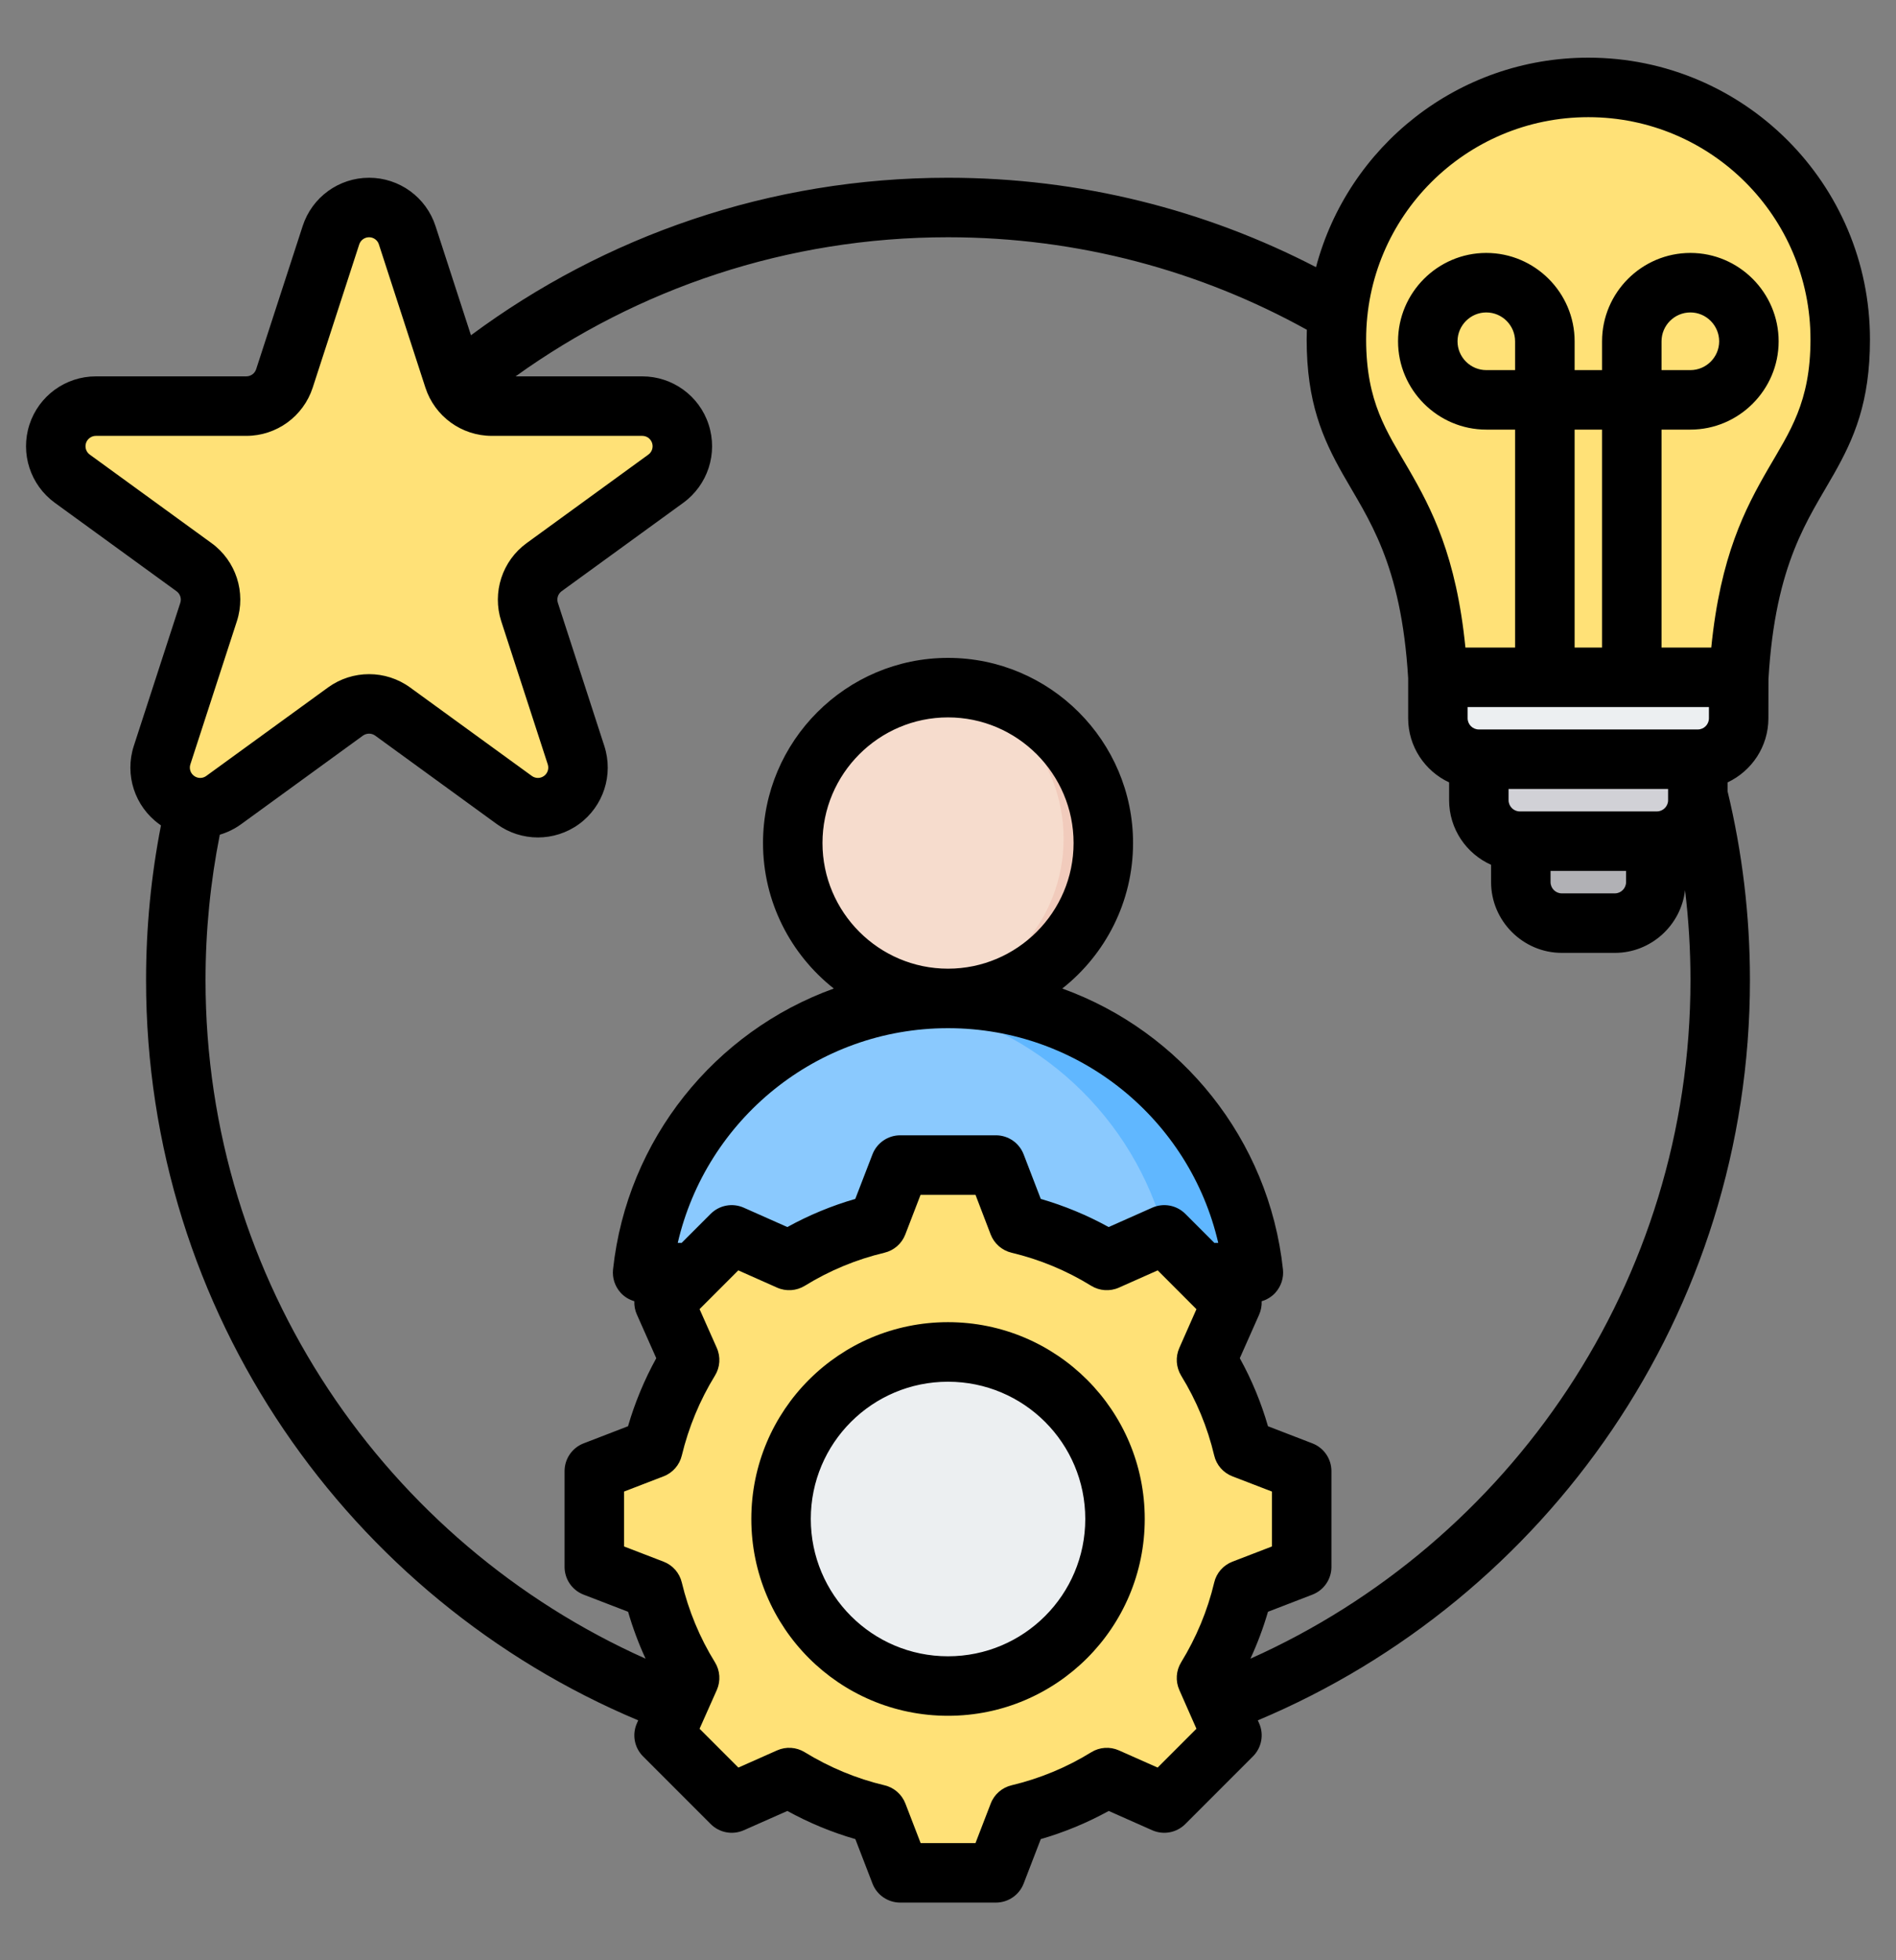 <svg width="30" height="31" viewBox="0 0 30 31" fill="none" xmlns="http://www.w3.org/2000/svg">
<rect x="0" y="0" width="30" height="31" fill="#808080" stroke="none"/>
<g clip-path="url(#clip0_302_1211)">
<path fill-rule="evenodd" clip-rule="evenodd" d="M10.876 20.272H19.124C19.355 20.272 19.553 20.173 19.691 19.988C19.828 19.802 19.867 19.583 19.8 19.363C19.179 17.301 17.265 15.799 15 15.799C12.735 15.799 10.821 17.301 10.2 19.363C10.133 19.583 10.171 19.802 10.309 19.988C10.447 20.173 10.645 20.272 10.876 20.272Z" fill="#8AC9FE"/>
<path fill-rule="evenodd" clip-rule="evenodd" d="M19.124 20.272C19.355 20.272 19.553 20.173 19.691 19.988C19.828 19.802 19.867 19.583 19.8 19.363C19.179 17.301 17.265 15.799 15 15.799C14.76 15.799 14.524 15.816 14.294 15.848C16.243 16.123 17.832 17.519 18.388 19.363C18.455 19.583 18.416 19.802 18.279 19.988C18.141 20.173 17.942 20.272 17.712 20.272H19.124Z" fill="#60B7FF"/>
<path fill-rule="evenodd" clip-rule="evenodd" d="M15 15.798C16.396 15.798 17.535 14.66 17.535 13.264C17.535 11.867 16.396 10.729 15 10.729C13.604 10.729 12.466 11.867 12.466 13.264C12.466 14.66 13.604 15.798 15 15.798Z" fill="#F6DCCD"/>
<path fill-rule="evenodd" clip-rule="evenodd" d="M15 10.729C16.4 10.729 17.535 11.864 17.535 13.264C17.535 14.664 16.4 15.798 15 15.798C14.88 15.798 14.762 15.79 14.647 15.774C15.879 15.602 16.829 14.544 16.829 13.264C16.829 11.984 15.879 10.925 14.647 10.754C14.762 10.738 14.88 10.729 15 10.729Z" fill="#F1CBBC"/>
<path fill-rule="evenodd" clip-rule="evenodd" d="M5.236 3.72C5.321 3.459 5.565 3.282 5.84 3.282C6.115 3.282 6.358 3.459 6.443 3.72L7.179 5.985C7.264 6.246 7.507 6.423 7.782 6.423H10.163C10.438 6.423 10.681 6.6 10.766 6.861C10.851 7.123 10.758 7.409 10.536 7.57L8.609 8.97C8.387 9.131 8.294 9.418 8.379 9.679L9.115 11.943C9.2 12.204 9.107 12.491 8.884 12.652C8.662 12.814 8.361 12.814 8.139 12.652L6.213 11.253C5.99 11.091 5.689 11.091 5.467 11.253L3.541 12.652C3.318 12.814 3.017 12.814 2.795 12.652C2.573 12.491 2.48 12.204 2.565 11.943L3.3 9.679C3.385 9.418 3.292 9.131 3.07 8.97L1.144 7.57C0.922 7.409 0.829 7.123 0.913 6.861C0.998 6.6 1.242 6.423 1.517 6.423H3.897C4.172 6.423 4.416 6.246 4.501 5.985L5.236 3.72Z" fill="#FFE177"/>
<path fill-rule="evenodd" clip-rule="evenodd" d="M5.658 3.308C5.716 3.291 5.777 3.282 5.84 3.282C6.115 3.282 6.358 3.459 6.443 3.72L7.179 5.985C7.264 6.246 7.507 6.423 7.782 6.423H7.419C7.145 6.423 6.901 6.246 6.816 5.985L6.08 3.72C6.015 3.518 5.855 3.367 5.658 3.308ZM9.8 6.423H10.163C10.438 6.423 10.681 6.6 10.766 6.861C10.851 7.123 10.758 7.409 10.536 7.57L8.609 8.97C8.387 9.131 8.294 9.418 8.379 9.679L9.115 11.943C9.2 12.204 9.107 12.491 8.884 12.652C8.721 12.771 8.516 12.802 8.33 12.747C8.398 12.727 8.462 12.695 8.522 12.652C8.744 12.491 8.837 12.204 8.752 11.943L8.016 9.679C7.932 9.418 8.025 9.131 8.247 8.97L10.173 7.57C10.395 7.409 10.488 7.123 10.403 6.861C10.319 6.6 10.075 6.423 9.8 6.423ZM5.658 11.158C5.591 11.178 5.526 11.21 5.467 11.253L3.541 12.652C3.378 12.771 3.172 12.802 2.987 12.747C3.054 12.727 3.119 12.695 3.178 12.652L5.104 11.253C5.267 11.134 5.473 11.103 5.658 11.158Z" fill="#FFD064"/>
<path fill-rule="evenodd" clip-rule="evenodd" d="M26.221 12.969H24.085V13.952C24.085 14.308 24.377 14.6 24.733 14.6H25.574C25.93 14.6 26.221 14.308 26.221 13.952V12.969Z" fill="#B1B1B5"/>
<path fill-rule="evenodd" clip-rule="evenodd" d="M23.406 11.707L23.421 12.656C23.427 13.012 23.712 13.304 24.069 13.304H26.238C26.594 13.304 26.891 13.012 26.885 12.656L26.871 11.707C25.74 11.743 24.545 11.707 23.406 11.707Z" fill="#D1D1D6"/>
<path fill-rule="evenodd" clip-rule="evenodd" d="M27.512 10.712C27.703 7.45 29.118 7.582 29.118 5.368C29.118 3.167 27.333 1.382 25.131 1.382C22.93 1.382 21.146 3.167 21.146 5.368C21.146 7.582 22.559 7.45 22.752 10.712C22.837 11.357 23.205 11.502 23.418 11.502C26.59 11.502 27.152 11.816 27.512 10.712Z" fill="#FFE177"/>
<path fill-rule="evenodd" clip-rule="evenodd" d="M27.512 10.712C27.703 7.45 29.118 7.582 29.118 5.368C29.118 3.167 27.333 1.382 25.131 1.382C25.057 1.382 24.984 1.384 24.91 1.388C27.009 1.504 28.675 3.241 28.675 5.368C28.675 7.582 27.261 7.45 27.069 10.712C26.856 11.367 26.571 11.523 25.711 11.541C26.924 11.559 27.265 11.469 27.512 10.712Z" fill="#FFD064"/>
<path fill-rule="evenodd" clip-rule="evenodd" d="M25.795 13.304H26.238C26.594 13.304 26.891 13.012 26.885 12.656L26.871 11.707C26.724 11.711 26.577 11.715 26.429 11.718L26.443 12.656C26.448 13.012 26.152 13.304 25.795 13.304Z" fill="#B1B1B5"/>
<path fill-rule="evenodd" clip-rule="evenodd" d="M22.752 10.712V11.36C22.752 11.717 23.044 12.008 23.399 12.008H26.864C27.22 12.008 27.512 11.717 27.512 11.36V10.712H22.752Z" fill="#ECEFF1"/>
<path fill-rule="evenodd" clip-rule="evenodd" d="M26.421 12.008H26.864C27.22 12.008 27.512 11.717 27.512 11.36V10.712H27.069V11.36C27.069 11.717 26.778 12.008 26.421 12.008Z" fill="#D1D1D6"/>
<path fill-rule="evenodd" clip-rule="evenodd" d="M16.114 19.352C16.609 19.47 17.081 19.665 17.513 19.932L18.422 19.528L19.493 20.599L19.09 21.508C19.356 21.941 19.552 22.413 19.67 22.907L20.597 23.264V24.779L19.67 25.136C19.552 25.63 19.356 26.102 19.09 26.535L19.493 27.444L18.422 28.515L17.513 28.111C17.081 28.378 16.609 28.574 16.114 28.692L15.757 29.618H14.242L13.885 28.691C13.391 28.573 12.919 28.378 12.487 28.111L11.578 28.515L10.506 27.444L10.91 26.535C10.644 26.102 10.447 25.63 10.33 25.136L9.403 24.779V23.264L10.33 22.907C10.447 22.413 10.644 21.941 10.91 21.508L10.506 20.599L11.578 19.528L12.486 19.932C12.919 19.665 13.391 19.47 13.885 19.352L14.242 18.424H15.757L16.114 19.352Z" fill="#FFE177"/>
<path fill-rule="evenodd" clip-rule="evenodd" d="M18.117 19.664L18.422 19.528L19.493 20.599L19.09 21.508C19.356 21.941 19.552 22.413 19.67 22.907L20.597 23.264V24.779L19.67 25.136C19.552 25.63 19.356 26.102 19.09 26.535L19.493 27.444L18.422 28.515L18.117 28.38L19.053 27.444L18.649 26.535C18.915 26.102 19.111 25.63 19.229 25.136L20.156 24.779V23.264L19.229 22.907C19.111 22.413 18.915 21.941 18.649 21.508L19.053 20.599L18.117 19.664ZM11.442 19.664L11.578 19.528L12.486 19.932C12.422 19.967 12.359 20.004 12.297 20.043L11.442 19.664ZM16.114 19.352C16.609 19.47 17.081 19.665 17.513 19.932L17.263 20.043C16.83 19.777 16.168 19.47 15.673 19.352L15.316 18.424H15.757L16.114 19.352ZM12.487 28.111L11.578 28.515L11.442 28.38L12.297 28C12.359 28.038 12.422 28.076 12.487 28.111ZM17.513 28.111C17.081 28.378 16.609 28.574 16.114 28.692L15.757 29.618H15.316L15.673 28.692C16.168 28.574 16.83 28.267 17.263 28L17.513 28.111Z" fill="#FFD064"/>
<path fill-rule="evenodd" clip-rule="evenodd" d="M15 21.38C16.459 21.38 17.641 22.563 17.641 24.022C17.641 25.48 16.459 26.663 15 26.663C13.541 26.663 12.359 25.48 12.359 24.022C12.359 22.563 13.541 21.38 15 21.38Z" fill="#ECEFF1"/>
<path fill-rule="evenodd" clip-rule="evenodd" d="M15 21.38C15.06 21.38 15.119 21.382 15.179 21.387C13.804 21.478 12.716 22.623 12.716 24.022C12.716 25.42 13.804 26.564 15.179 26.657C15.119 26.66 15.06 26.663 15 26.663C13.541 26.663 12.359 25.48 12.359 24.022C12.359 22.563 13.541 21.38 15 21.38Z" fill="#D1D1D6"/>
<path fill-rule="evenodd" clip-rule="evenodd" d="M2.547 13.053C2.538 13.046 2.528 13.04 2.519 13.033C2.131 12.751 1.969 12.253 2.117 11.797L2.853 9.533C2.875 9.466 2.851 9.392 2.793 9.35L0.867 7.951C0.48 7.669 0.318 7.171 0.466 6.715C0.614 6.26 1.038 5.952 1.517 5.952H3.897C3.968 5.952 4.031 5.906 4.053 5.839L4.789 3.575C4.937 3.119 5.361 2.811 5.84 2.811C6.318 2.811 6.743 3.119 6.891 3.575L7.452 5.302C9.562 3.737 12.174 2.811 15 2.811C17.099 2.811 19.079 3.322 20.823 4.225C21.328 2.318 23.066 0.912 25.132 0.912C27.593 0.912 29.588 2.907 29.588 5.368C29.588 6.362 29.336 6.934 29.017 7.497C28.616 8.206 28.09 8.897 27.982 10.739L27.981 11.359C27.981 11.807 27.716 12.194 27.335 12.373V12.514C27.566 13.472 27.689 14.472 27.689 15.5C27.689 20.766 24.474 25.287 19.902 27.206L19.923 27.253C20.002 27.43 19.963 27.638 19.825 27.776L18.755 28.846C18.617 28.984 18.409 29.023 18.231 28.944L17.543 28.639C17.202 28.827 16.841 28.976 16.468 29.084L16.197 29.787C16.127 29.968 15.953 30.088 15.758 30.088H14.244C14.049 30.088 13.874 29.968 13.805 29.787C13.805 29.787 13.534 29.084 13.534 29.084C13.159 28.976 12.799 28.826 12.458 28.639L11.769 28.944C11.591 29.023 11.383 28.984 11.245 28.846L10.175 27.776C10.037 27.638 9.998 27.43 10.078 27.252C10.078 27.252 10.085 27.235 10.098 27.206C5.526 25.287 2.311 20.766 2.311 15.5C2.311 14.663 2.392 13.845 2.547 13.053ZM8.158 5.952H10.163C10.641 5.952 11.066 6.26 11.213 6.715C11.361 7.171 11.199 7.669 10.812 7.951L8.886 9.35C8.829 9.392 8.805 9.466 8.827 9.533L9.562 11.797C9.71 12.253 9.548 12.751 9.161 13.033C8.774 13.314 8.249 13.314 7.862 13.033L5.936 11.633C5.879 11.592 5.801 11.592 5.743 11.633L3.817 13.033C3.712 13.109 3.597 13.165 3.478 13.2C3.33 13.944 3.252 14.713 3.252 15.5C3.252 20.28 6.113 24.398 10.215 26.231C10.104 25.991 10.012 25.743 9.938 25.489L9.234 25.218C9.053 25.148 8.933 24.974 8.933 24.779V23.265C8.933 23.07 9.053 22.896 9.234 22.826C9.234 22.826 9.937 22.555 9.937 22.555C10.046 22.18 10.196 21.82 10.384 21.479L10.078 20.79C10.047 20.722 10.034 20.649 10.037 20.578C9.954 20.554 9.877 20.507 9.818 20.441C9.729 20.341 9.686 20.209 9.7 20.076C9.921 18.018 11.312 16.311 13.193 15.633C12.512 15.096 12.073 14.263 12.073 13.332C12.073 11.719 13.388 10.404 15 10.404C16.614 10.404 17.928 11.719 17.928 13.332C17.928 14.263 17.489 15.096 16.808 15.633C18.69 16.311 20.08 18.019 20.3 20.076C20.314 20.209 20.271 20.341 20.182 20.441C20.123 20.507 20.046 20.554 19.963 20.578C19.966 20.649 19.953 20.722 19.923 20.79C19.923 20.79 19.617 21.479 19.617 21.479C19.806 21.82 19.955 22.181 20.063 22.555L20.766 22.826C20.947 22.896 21.067 23.07 21.067 23.265V24.779C21.067 24.974 20.947 25.148 20.766 25.218L20.063 25.489C19.989 25.743 19.896 25.991 19.785 26.231C23.887 24.397 26.748 20.28 26.748 15.5C26.748 15.019 26.719 14.544 26.662 14.077C26.599 14.632 26.123 15.069 25.553 15.069H24.711C24.098 15.069 23.593 14.564 23.593 13.95V13.676C23.202 13.502 22.929 13.109 22.929 12.655V12.373C22.547 12.195 22.281 11.807 22.281 11.359V10.725C22.171 8.893 21.646 8.204 21.246 7.497C20.928 6.934 20.675 6.362 20.675 5.368C20.675 5.317 20.676 5.266 20.678 5.215C18.995 4.283 17.059 3.752 15 3.752C12.448 3.752 10.085 4.568 8.158 5.952ZM27.04 11.182H23.222V11.359C23.222 11.457 23.302 11.536 23.399 11.536H26.864C26.961 11.536 27.04 11.457 27.04 11.359L27.04 11.182ZM26.394 12.477H23.87V12.655C23.87 12.752 23.95 12.832 24.047 12.832H26.216C26.314 12.832 26.394 12.752 26.394 12.655V12.477ZM25.729 13.773H24.534V13.95C24.534 14.048 24.614 14.128 24.711 14.128H25.553C25.649 14.128 25.729 14.047 25.729 13.95V13.773ZM10.786 19.655L11.245 19.196C11.383 19.058 11.591 19.02 11.769 19.099C11.769 19.099 12.458 19.405 12.458 19.405C12.799 19.217 13.159 19.068 13.533 18.96L13.805 18.255C13.875 18.074 14.049 17.954 14.244 17.954H15.758C15.953 17.954 16.127 18.074 16.197 18.256L16.468 18.96C16.841 19.068 17.201 19.217 17.542 19.405L18.231 19.099C18.409 19.02 18.617 19.058 18.755 19.196L19.214 19.655H19.276C18.827 17.71 17.083 16.26 15 16.26C12.918 16.26 11.175 17.71 10.724 19.655H10.786ZM15 15.319C16.095 15.319 16.987 14.426 16.987 13.332C16.987 12.238 16.095 11.345 15 11.345C13.906 11.345 13.014 12.238 13.014 13.332C13.014 14.426 13.906 15.319 15 15.319ZM5.684 3.865L4.948 6.13C4.8 6.585 4.376 6.893 3.897 6.893H1.517C1.446 6.893 1.383 6.939 1.361 7.006C1.339 7.074 1.363 7.148 1.42 7.189L3.347 8.589C3.734 8.87 3.896 9.369 3.748 9.824L3.012 12.088C2.99 12.156 3.014 12.23 3.072 12.271C3.129 12.313 3.207 12.313 3.264 12.271L5.19 10.872C5.578 10.591 6.102 10.591 6.489 10.872L8.415 12.271C8.473 12.313 8.55 12.313 8.608 12.271C8.665 12.23 8.689 12.156 8.667 12.088L7.931 9.824C7.784 9.369 7.946 8.87 8.333 8.589L10.259 7.189C10.316 7.148 10.34 7.074 10.318 7.006C10.296 6.939 10.234 6.893 10.163 6.893H7.782C7.303 6.893 6.879 6.585 6.731 6.13L5.995 3.865C5.974 3.798 5.911 3.752 5.84 3.752C5.769 3.752 5.706 3.798 5.684 3.865ZM26.29 10.241H27.077C27.221 8.794 27.612 8.045 27.979 7.411C28.318 6.826 28.647 6.362 28.647 5.368C28.647 3.427 27.073 1.853 25.132 1.853C23.19 1.853 21.616 3.427 21.616 5.368C21.616 6.362 21.945 6.826 22.284 7.411C22.652 8.045 23.043 8.794 23.187 10.241H23.973V6.794H23.517C22.749 6.794 22.121 6.165 22.121 5.398C22.121 4.628 22.749 4 23.517 4C24.286 4 24.915 4.628 24.915 5.398V5.853H25.349V5.398C25.349 4.628 25.977 4 26.747 4C27.514 4 28.143 4.628 28.143 5.398C28.143 6.165 27.514 6.794 26.747 6.794H26.29V10.241ZM24.915 10.241H25.349V6.794H24.915V10.241ZM23.973 5.853V5.398C23.973 5.146 23.768 4.941 23.517 4.941C23.267 4.941 23.062 5.147 23.062 5.398C23.062 5.648 23.267 5.853 23.517 5.853H23.973ZM26.29 5.853H26.747C26.997 5.853 27.202 5.648 27.202 5.398C27.202 5.147 26.997 4.941 26.747 4.941C26.495 4.941 26.29 5.146 26.29 5.398V5.853ZM15.675 19.522L15.435 18.895H14.566L14.324 19.523C14.268 19.668 14.145 19.775 13.994 19.811C13.549 19.917 13.124 20.093 12.734 20.334C12.601 20.415 12.438 20.426 12.296 20.363L11.682 20.09L11.069 20.703L11.342 21.317C11.405 21.459 11.394 21.623 11.312 21.755C11.072 22.146 10.896 22.571 10.788 23.018C10.752 23.168 10.644 23.292 10.5 23.347L9.874 23.588V24.456L10.5 24.697C10.644 24.752 10.752 24.875 10.788 25.026C10.895 25.471 11.071 25.898 11.312 26.287C11.394 26.419 11.405 26.583 11.342 26.726L11.069 27.339L11.683 27.953L12.296 27.681C12.438 27.618 12.601 27.629 12.733 27.71C13.123 27.949 13.548 28.127 13.995 28.233C14.146 28.268 14.27 28.377 14.326 28.522L14.567 29.147H15.435L15.676 28.522C15.731 28.377 15.855 28.269 16.006 28.233C16.451 28.127 16.877 27.951 17.266 27.711C17.398 27.629 17.562 27.618 17.704 27.681L18.317 27.953L18.931 27.339L18.66 26.725C18.597 26.584 18.608 26.42 18.689 26.288C18.928 25.898 19.106 25.473 19.212 25.027C19.247 24.876 19.355 24.753 19.5 24.697L20.126 24.456V23.588L19.5 23.347C19.355 23.291 19.247 23.168 19.212 23.017C19.106 22.57 18.93 22.145 18.689 21.755C18.608 21.623 18.597 21.459 18.66 21.317L18.931 20.704L18.318 20.09L17.704 20.363C17.562 20.426 17.398 20.415 17.266 20.334C16.876 20.093 16.451 19.917 16.006 19.811C15.855 19.775 15.731 19.667 15.675 19.522ZM15 20.909C16.719 20.909 18.113 22.302 18.113 24.021C18.113 25.741 16.719 27.134 15 27.134C13.281 27.134 11.888 25.741 11.888 24.021C11.888 22.302 13.281 20.909 15 20.909ZM15 21.851C13.801 21.851 12.829 22.822 12.829 24.021C12.829 25.221 13.801 26.193 15 26.193C16.2 26.193 17.172 25.221 17.172 24.021C17.172 22.822 16.2 21.851 15 21.851Z" fill="black"/>
</g>
<defs>
<clipPath id="clip0_302_1211">
<rect width="30" height="30" fill="white" transform="translate(0 0.5)"/>
</clipPath>
</defs>
</svg>
